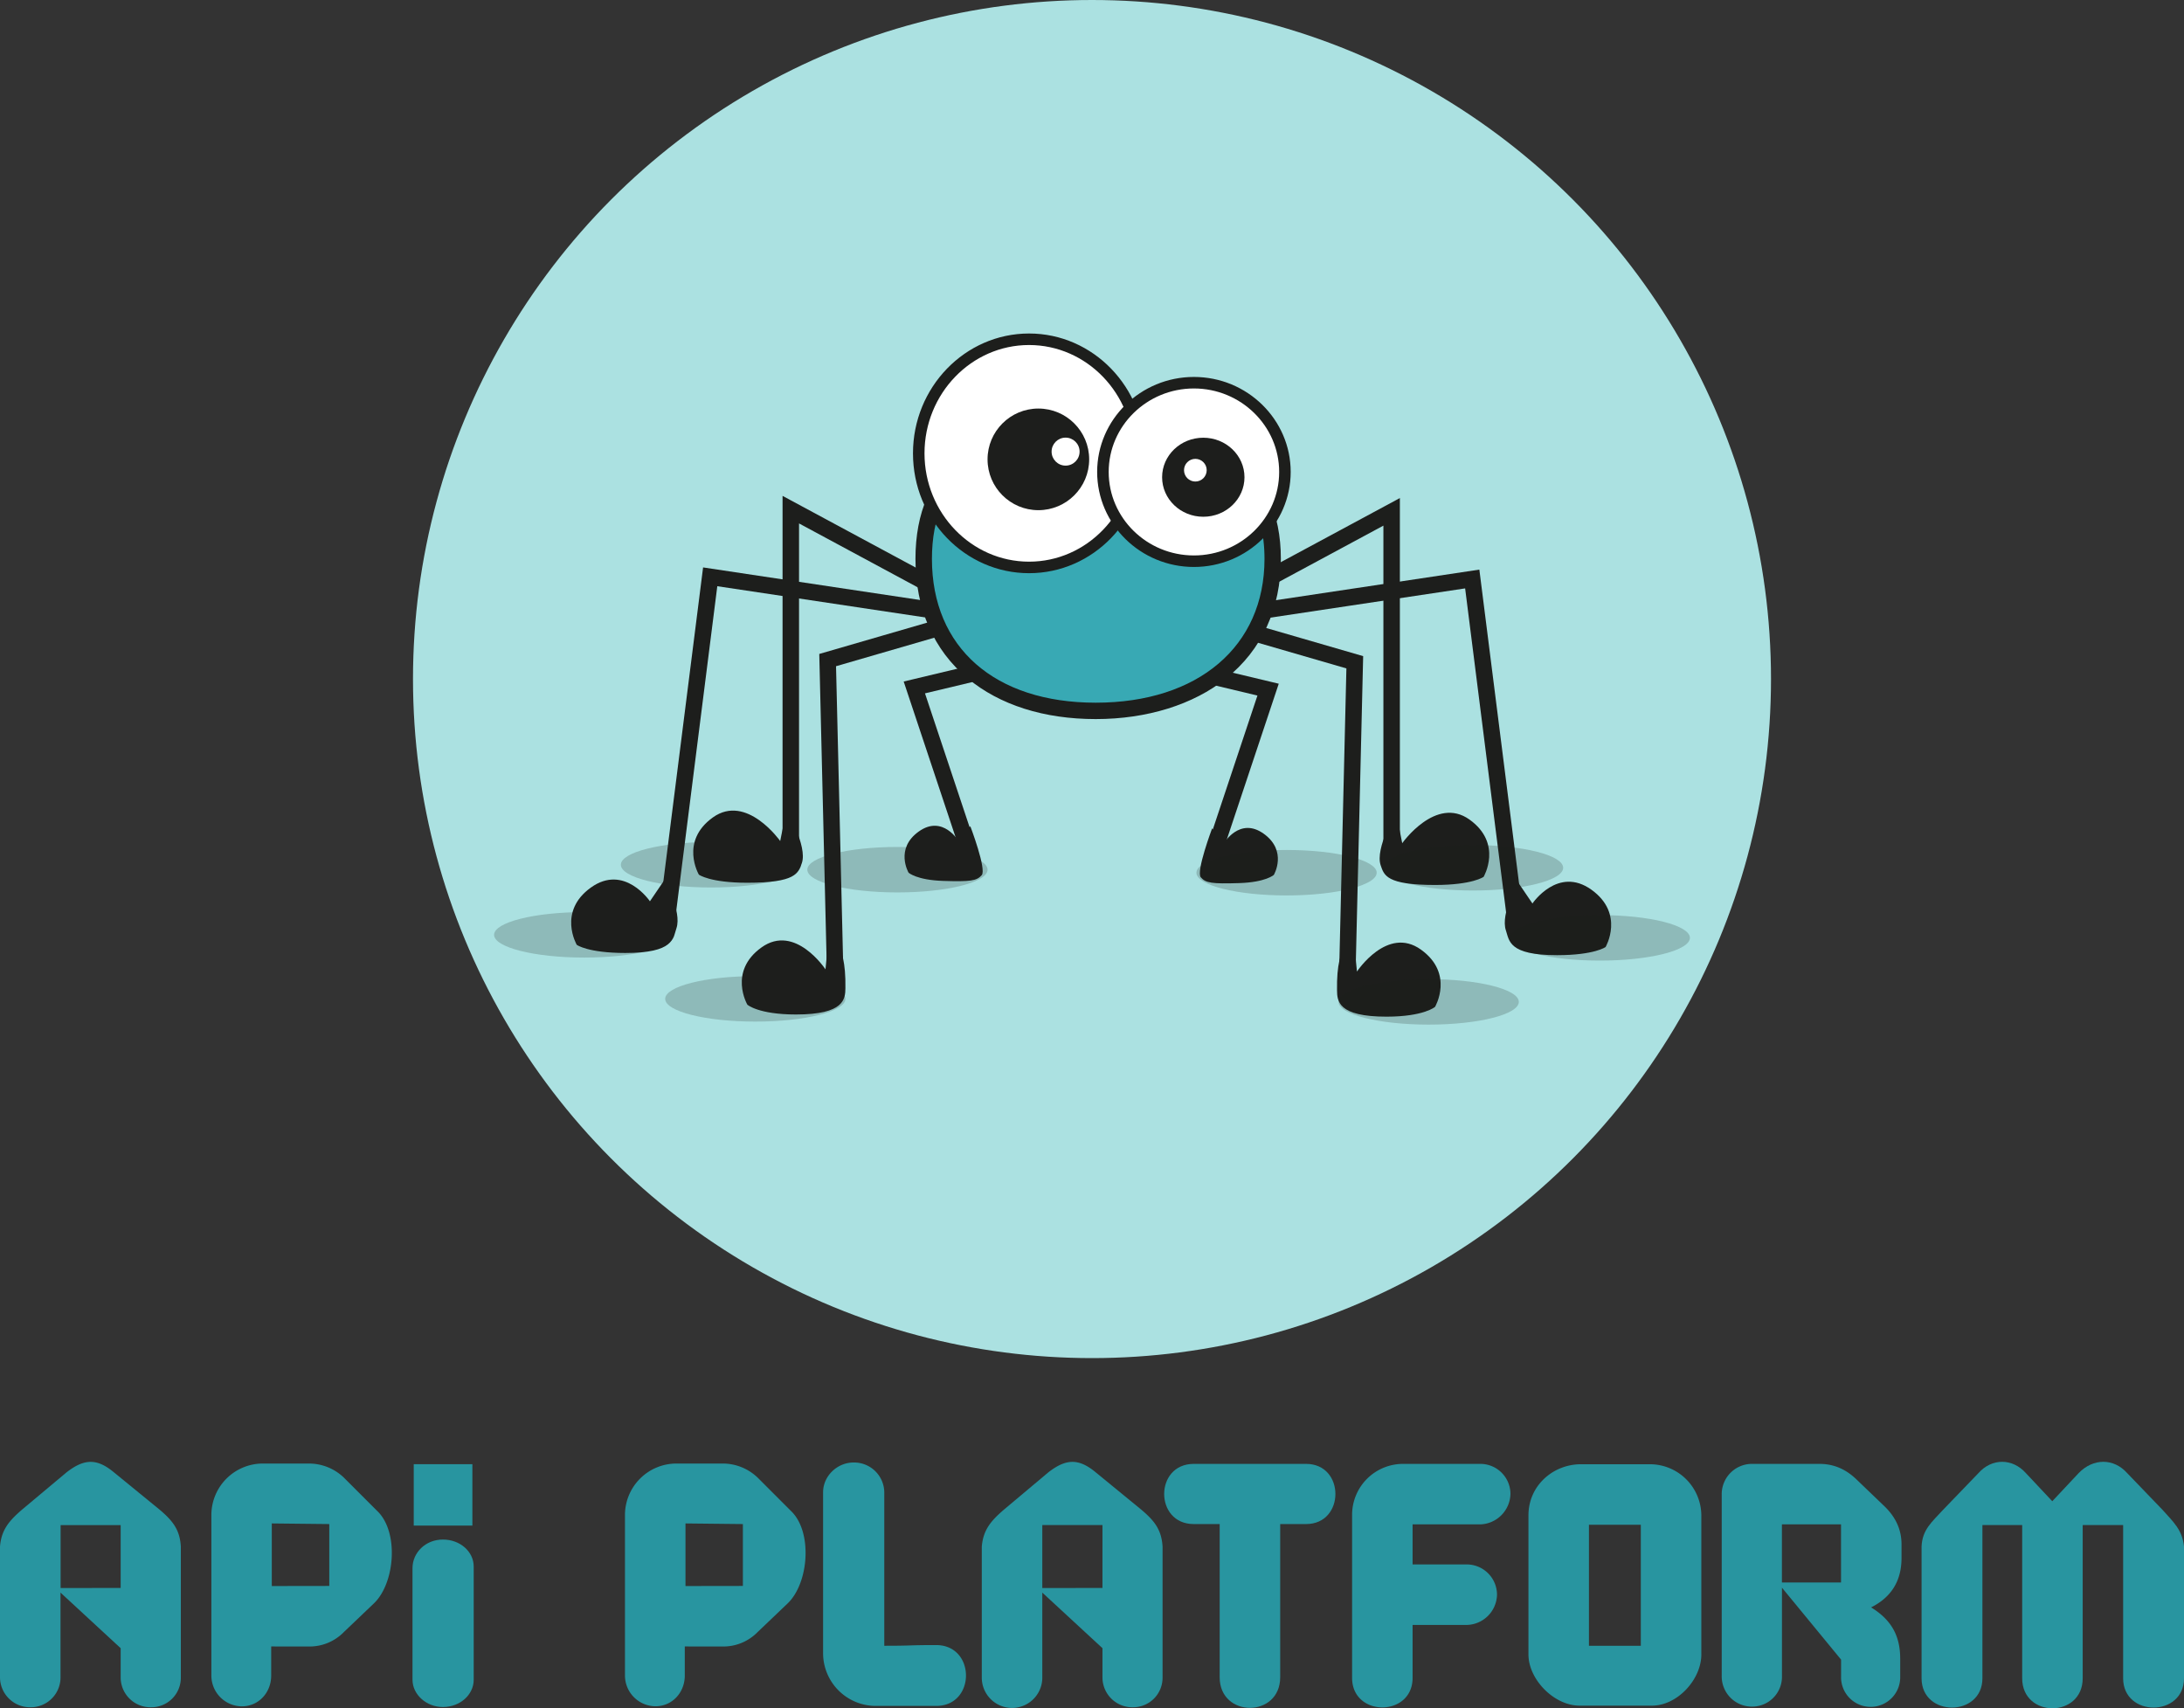 <svg xmlns="http://www.w3.org/2000/svg" viewBox="0 0 1200 938.59"><rect x="0" y="0" width="1200" height="938.59" fill="#333333" stroke="none"/><defs><style>.a{fill:#2895a0;}.b{fill:#abe1e1;}.c,.d{fill:#1d1e1c;}.c{opacity:0.2;}.e{fill:#38a9b4;}.f{fill:#fff;}</style></defs><title>Logo</title><path class="a" d="M62.69,809l24.89,20.33c7.22,6.08,11.21,11,11.78,20.32v72A16.22,16.22,0,0,1,83,938,16.42,16.42,0,0,1,66.3,921.68V905.54L33.25,875v46.73A16.38,16.38,0,0,1,16.72,938,16.54,16.54,0,0,1,0,921.68v-72c.76-9.31,5.13-14.24,12.16-20.32L36.48,809C46.16,801.43,53.19,801.05,62.69,809Zm3.61,63.45V837.91h-33v34.57Z"/><path class="a" d="M149,904.59v16c0,9.3-6.83,16.9-16.14,16.9a16.91,16.91,0,0,1-16.72-16.9V832.21a28.3,28.3,0,0,1,28.12-28.12h25.26A27.74,27.74,0,0,1,189,811.88l18.24,18.24c12,11.39,9.88,39.51-1.71,50.72L189,896.61a26.38,26.38,0,0,1-19.57,8Zm31.92-33.25v-34L149.33,837v34.39Z"/><path class="a" d="M226.65,922.86V861.54c0-8.35,7-15.69,16.72-15.69,9.5,0,16.91,6.68,16.91,14.85v62.16c0,8.18-7.41,15-16.91,15C234.25,937.88,226.65,931,226.65,922.86Zm32.9-84.68H227.33V804.44h32.22Z"/><path class="a" d="M376.26,904.59v15.95c0,9.31-6.84,16.91-16.15,16.91a16.91,16.91,0,0,1-16.72-16.91V832.21a28.3,28.3,0,0,1,28.12-28.12h25.27a27.74,27.74,0,0,1,19.57,7.79l18.23,18.24c12,11.39,9.88,39.51-1.71,50.72l-16.52,15.77a26.38,26.38,0,0,1-19.57,8Zm31.92-33.25v-34L376.64,837v34.39Z"/><path class="a" d="M452.25,908.58V819.86c0-8.93,7.79-16.34,16.72-16.34a16.59,16.59,0,0,1,16.9,16.34v84.35c16.72,0,12-.38,28.5-.38,21.85,0,21.85,33.43,0,33.43H481.12A29,29,0,0,1,452.25,908.58Z"/><path class="a" d="M602.14,809,627,829.36c7.21,6.08,11.2,11,11.77,20.32v72A16.21,16.21,0,0,1,622.47,938a16.42,16.42,0,0,1-16.72-16.33V905.54L572.69,875v46.74a16.62,16.62,0,0,1-33.24,0v-72c.76-9.31,5.12-14.24,12.15-20.32L575.92,809C585.61,801.43,592.64,801.05,602.14,809Zm3.61,63.45V837.9H572.69v34.58Z"/><path class="a" d="M717.64,804.28c21.47,0,21.47,33.06,0,33.06H703.4V921.5c0,22.41-33.25,22.41-33.25,0V837.34H655.9c-21.66,0-21.66-33.06,0-33.06Z"/><path class="a" d="M776.15,837.52v22H806a16.67,16.67,0,0,1,16.53,16.53,17,17,0,0,1-16.91,16.72H776.15v29.06c0,21.66-33.24,21.66-33.24,0V832.4a28,28,0,0,1,27.93-28.12H813.2a16.55,16.55,0,0,1,16.72,16.34,17.15,17.15,0,0,1-16.72,16.9Z"/><path class="a" d="M868.68,804.47h38a28.3,28.3,0,0,1,28.12,28.12V909c0,13.68-13.11,28.11-27.17,28.11H867.92c-14.06,0-28.11-14.43-28.11-28.11V832.59C839.81,816.06,853.49,804.47,868.68,804.47Zm32.87,33.25h-28.5v66.49h28.5Z"/><path class="a" d="M1028.07,883.12c11.78,7.22,16,16.34,16,28.31v9.69a16.25,16.25,0,1,1-32.49,0v-9.31l-32.48-39.52v48.83a16.38,16.38,0,0,1-16.34,16.52A16.58,16.58,0,0,1,946,921.12V821a16.62,16.62,0,0,1,16.72-16.72h37c7.78,0,14.24,2.85,19.94,8.17L1035.86,828c5.7,5.7,8.93,12.34,8.93,20.51V856C1044.79,869.06,1038.71,877.8,1028.07,883.12Zm-49-45.6v31.92h32.48V837.52Z"/><path class="a" d="M1113.18,809.41l14.44,15.39,14.44-15.39c8-8.36,19.37-8.36,26.78,0l19.38,20.14c5.89,6.65,10.83,10.82,11.78,20.13v72.38c0,21.47-33.44,21.47-33.44,0V837.9h-22.22v84.16c0,22-33.25,22-33.25,0V837.9h-21.85v84.16c0,21.47-33.43,21.47-33.43,0V849.68c.38-9.31,5.7-13.48,11.78-20.13L1087,809.41C1094.37,801.05,1105.77,801.05,1113.18,809.41Z"/><circle class="b" cx="600" cy="373.08" r="373.08"/><ellipse class="c" cx="493.1" cy="477.82" rx="49.52" ry="12.49"/><ellipse class="c" cx="390.65" cy="475.11" rx="49.52" ry="12.49"/><ellipse class="c" cx="415.01" cy="548.79" rx="49.52" ry="12.49"/><ellipse class="c" cx="321" cy="513.61" rx="49.52" ry="12.49"/><polygon class="d" points="439.03 471.32 429.98 471.32 429.98 272.44 517.75 319.7 513.46 327.66 439.03 287.58 439.03 471.32"/><polygon class="d" points="370.27 510.6 361.3 509.46 386.31 311.75 519.02 331.68 517.68 340.63 394.12 322.07 370.27 510.6"/><polygon class="d" points="454.44 538.37 450.15 359.29 514.35 340.66 516.87 349.34 459.36 366.03 463.48 538.15 454.44 538.37"/><polygon class="d" points="526.13 463.25 496.53 374.44 538.36 364.45 540.46 373.25 508.23 380.94 534.72 460.39 526.13 463.25"/><path class="d" d="M526.81,462.27s-8.72-14.92-22-5.42-5.59,22.61-5.59,22.61,4.35,4.07,19.13,4.53,18.29,0,21.06-3.17-6.27-26.89-6.27-26.89Z"/><path class="d" d="M357.1,495.18s-14-20.77-32.43-7.55-7.77,31.47-7.77,31.47,6,4.46,26.63,4.48c26.78,0,26.25-8,28.13-13.55,3.17-9.31-6.66-26.46-6.66-26.46Z"/><path class="d" d="M428.68,462.07s-18.46-26.2-36.94-13S384,480.55,384,480.55,390,485,410.59,485c26.78,0,28.06-5.3,30-10.84,3.16-9.31-8.47-29.17-8.47-29.17Z"/><path class="d" d="M453.56,532.58s-16.66-25.29-35.13-12.07S410.65,552,410.65,552s6,5.36,26.63,5.38c26.78,0,27.14-8.6,27.23-14.45.46-28.62-9.38-26.46-9.38-26.46Z"/><polygon class="d" points="760.11 472.52 769.16 472.52 769.16 273.64 681.39 320.9 685.68 328.87 760.11 288.79 760.11 472.52"/><polygon class="d" points="828.86 511.8 837.84 510.66 812.83 312.95 680.11 332.89 681.46 341.83 805.02 323.27 828.86 511.8"/><polygon class="d" points="744.7 539.57 748.99 360.49 684.79 341.86 682.27 350.55 739.78 367.24 735.66 539.36 744.7 539.57"/><polygon class="d" points="673 464.46 702.61 375.64 660.78 365.65 658.68 374.45 690.9 382.15 664.42 461.6 673 464.46"/><path class="d" d="M672.33,463.48s8.72-14.93,22-5.43,5.59,22.62,5.59,22.62-4.35,4.07-19.14,4.52-18.28,0-21-3.17S666,455.13,666,455.13Z"/><path class="d" d="M842,496.39s14-20.77,32.42-7.56,7.78,31.47,7.78,31.47-6,4.46-26.63,4.49c-26.78,0-26.25-8-28.14-13.56-3.16-9.31,6.67-26.46,6.67-26.46Z"/><path class="d" d="M770.45,463.27s18.47-26.2,36.95-13,7.78,31.47,7.78,31.47-6,4.46-26.63,4.48c-26.78,0-28.06-5.29-29.95-10.84-3.17-9.31,8.47-29.17,8.47-29.17Z"/><path class="d" d="M745.58,533.79s16.65-25.3,35.13-12.08,7.78,31.47,7.78,31.47-6,5.36-26.63,5.39c-26.78,0-27.14-8.6-27.23-14.46-.46-28.62,9.37-26.46,9.37-26.46Z"/><path class="e" d="M700.48,307.06c0,54.6-43.54,83.49-97.24,83.49s-94.54-28.89-94.54-83.49,40.83-73.54,94.54-73.54S700.48,252.45,700.48,307.06Z"/><path class="d" d="M602.05,395.07c-28.4,0-52.71-7.72-70.29-22.31C512.94,357.14,503,334.42,503,307.06c0-51.07,34.25-78.06,99-78.06,65.63,0,101.77,27.72,101.77,78.06,0,27.25-10.44,50-30.18,65.75C655.66,387.16,630.23,395.07,602.05,395.07Zm0-157c-59.72,0-90,23.22-90,69,0,48.7,34.49,79,90,79,56.33,0,92.73-31,92.73-79C694.78,250,644.35,238,602.05,238Z"/><ellipse class="f" cx="566.6" cy="249.07" rx="60.61" ry="62.68"/><path class="d" d="M565.42,314.92c-35.17,0-63.78-29.54-63.78-65.85s28.61-65.84,63.78-65.84,63.77,29.54,63.77,65.84S600.58,314.92,565.42,314.92Zm0-125.36c-31.68,0-57.45,26.7-57.45,59.51s25.77,59.52,57.45,59.52,57.44-26.7,57.44-59.52S597.09,189.56,565.42,189.56Z"/><ellipse class="f" cx="657.15" cy="259.3" rx="50" ry="49.04"/><path class="d" d="M656,311.5c-29.31,0-53.17-23.41-53.17-52.2s23.86-52.2,53.17-52.2,53.17,23.41,53.17,52.2S685.28,311.5,656,311.5Zm0-98.07c-25.82,0-46.83,20.58-46.83,45.87s21,45.87,46.83,45.87,46.84-20.58,46.84-45.87S681.79,213.43,656,213.43Z"/><circle class="d" cx="570.53" cy="252.38" r="27.92"/><circle class="f" cx="585.49" cy="248.13" r="7.69"/><ellipse class="d" cx="661.15" cy="262.2" rx="22.63" ry="21.71"/><circle class="f" cx="656.79" cy="258.33" r="6.23"/><ellipse class="c" cx="706.9" cy="479.48" rx="49.52" ry="12.49"/><ellipse class="c" cx="809.35" cy="476.77" rx="49.52" ry="12.49"/><ellipse class="c" cx="784.99" cy="550.45" rx="49.52" ry="12.49"/><ellipse class="c" cx="879" cy="515.27" rx="49.52" ry="12.49"/></svg>
